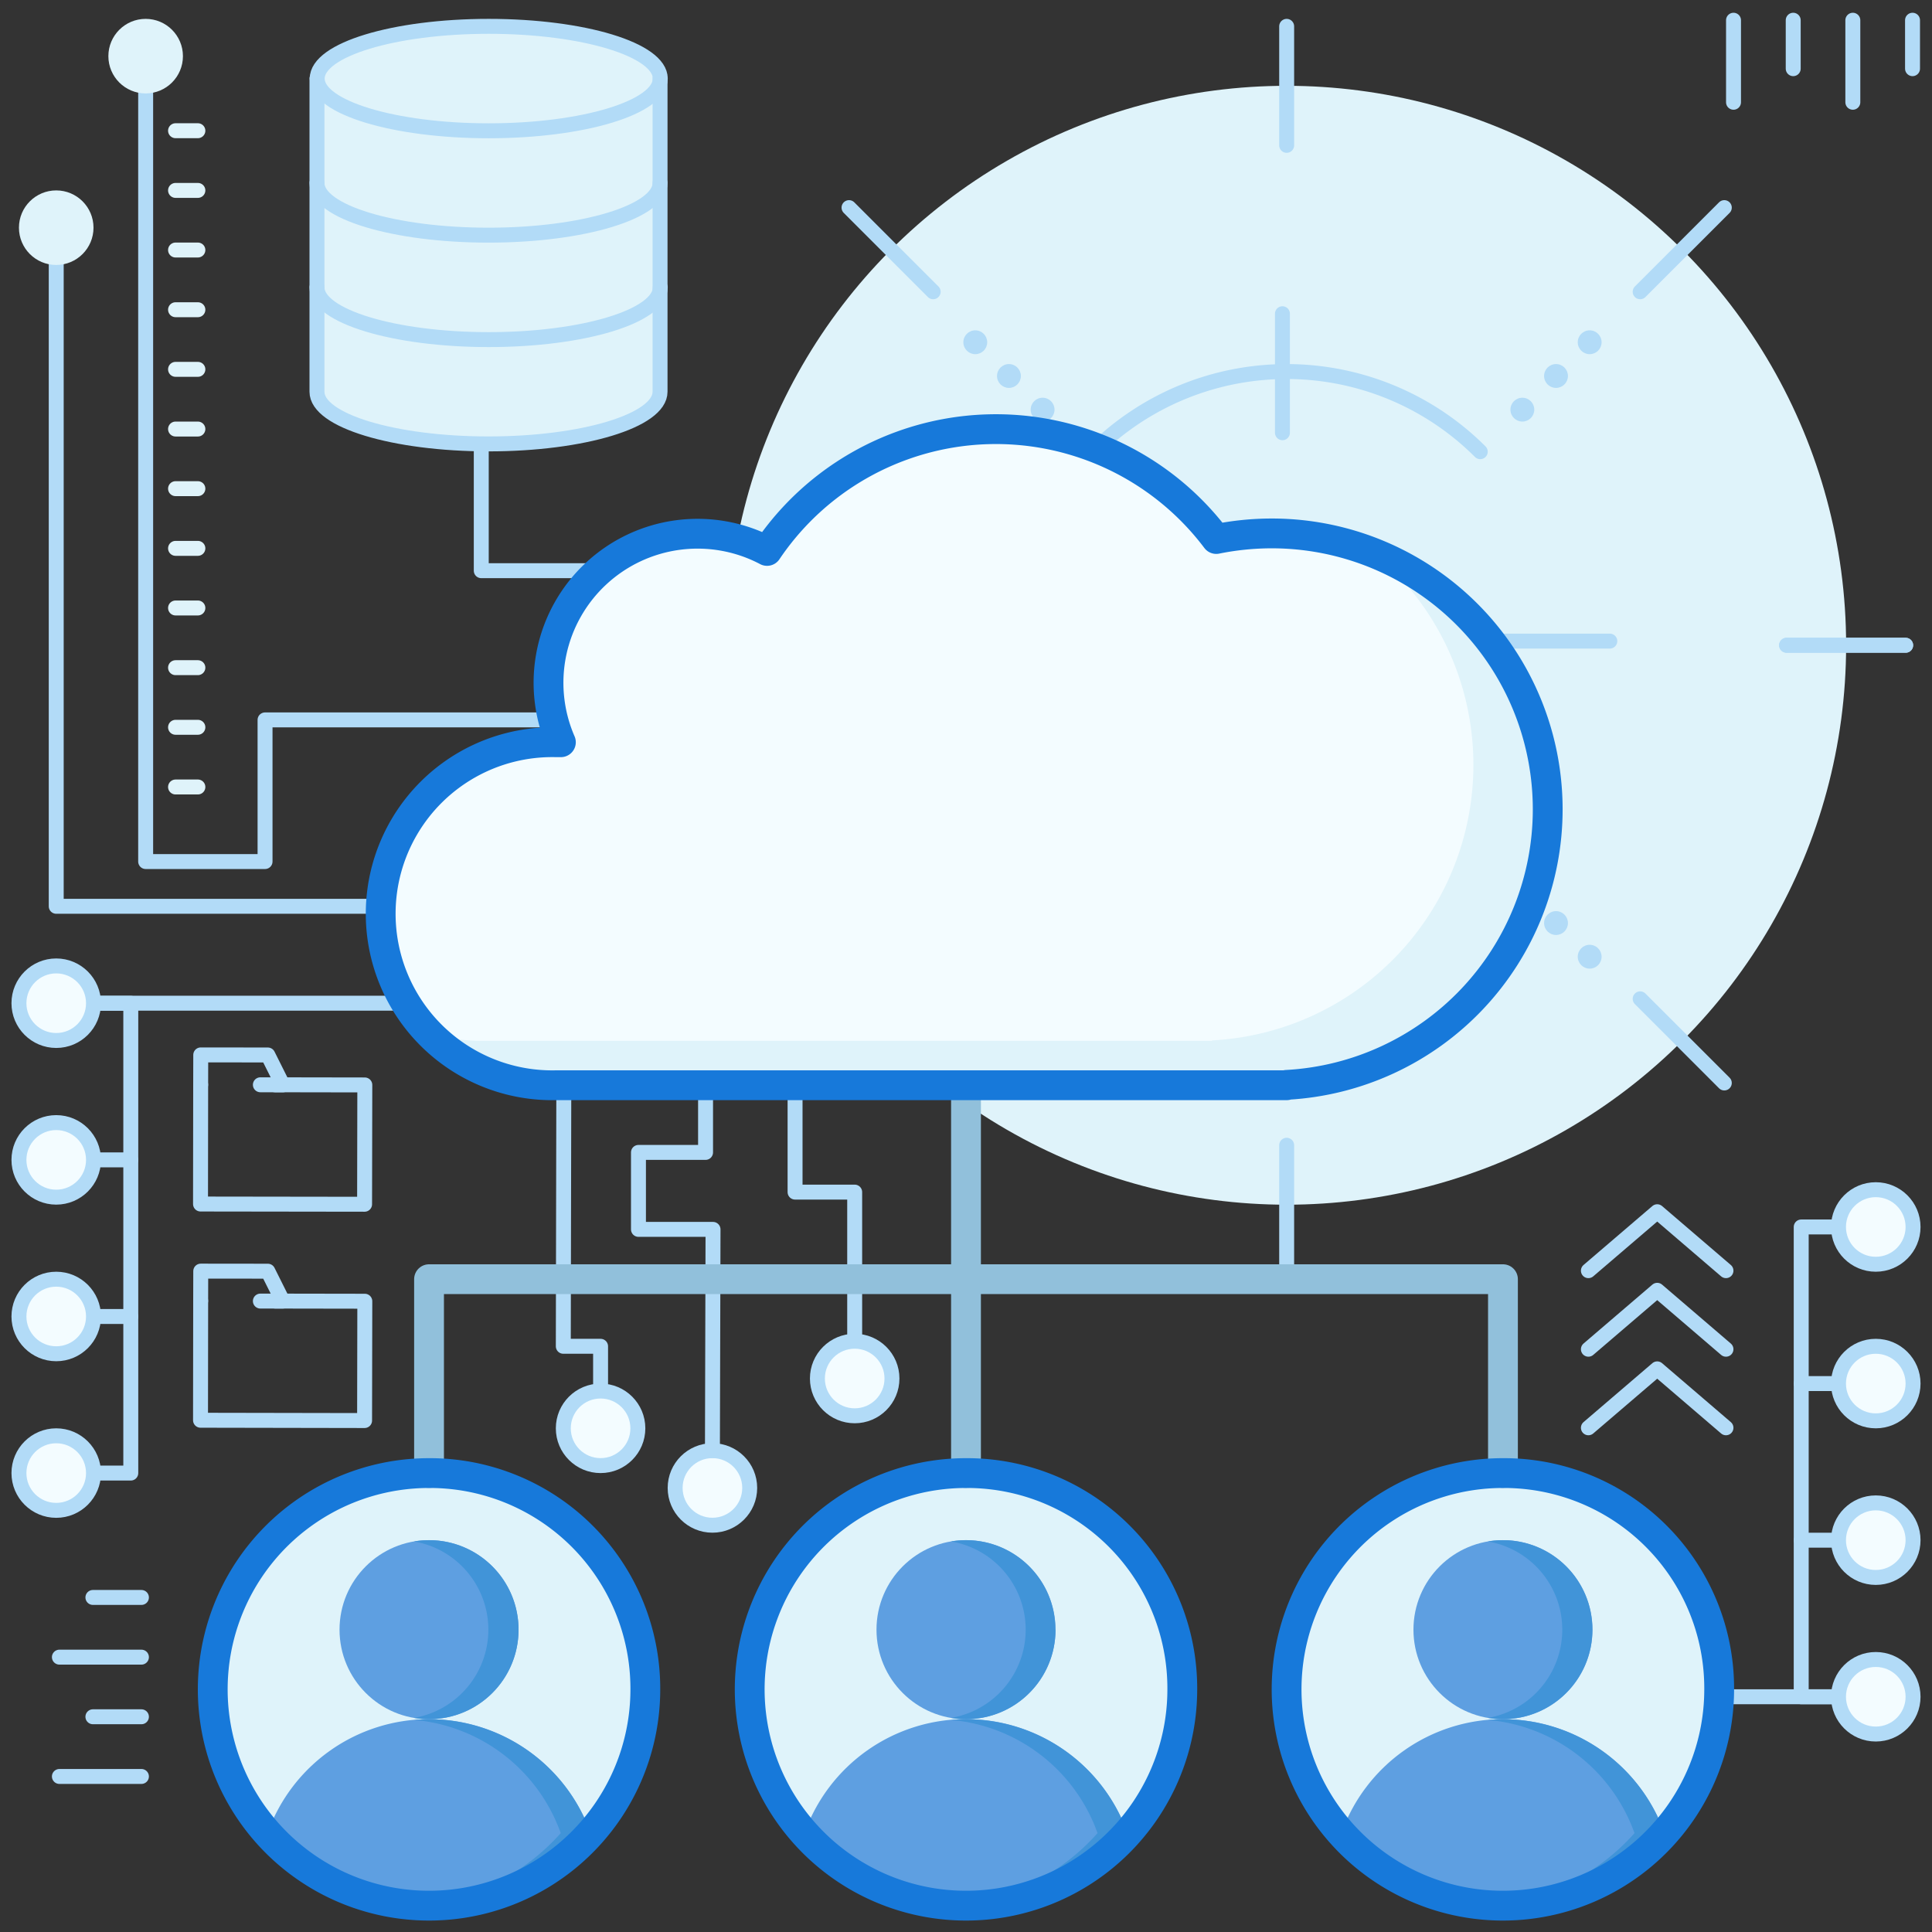 <?xml version="1.0" encoding="UTF-8"?> <svg xmlns="http://www.w3.org/2000/svg" id="Layer_1" data-name="Layer 1" viewBox="0 0 256 256"><rect x="0" y="0" width="256" height="256" fill="#333333" stroke="none"/><defs><style>.cls-1,.cls-3,.cls-6,.cls-8{fill:none;}.cls-1,.cls-2{stroke:#b2dbf7;}.cls-1,.cls-2,.cls-3,.cls-6,.cls-8{stroke-linecap:round;stroke-linejoin:round;}.cls-1,.cls-2,.cls-3{stroke-width:1.98px;}.cls-2,.cls-7{fill:#f3fcff;}.cls-3{stroke:#dff3fa;}.cls-4{fill:#dff3fa;}.cls-5{fill:#b2dbf7;}.cls-6{stroke:#91c0db;}.cls-6,.cls-8{stroke-width:3.95px;}.cls-8{stroke:#1779da;}.cls-9{fill:#5e9fe1;}.cls-10{fill:#4194d8;}</style></defs><title>user cloud</title><polyline class="cls-1" points="105.35 133.93 105.35 157.96 113.25 157.96 113.25 181.67"></polyline><circle class="cls-2" cx="113.25" cy="182.66" r="4.94"></circle><circle class="cls-2" cx="94.4" cy="197.16" r="4.94"></circle><polyline class="cls-1" points="93.49 129.98 93.49 152.7 84.6 152.7 84.6 162.9 94.48 162.9 94.4 192.22"></polyline><polyline class="cls-1" points="84.6 137.88 74.72 137.88 74.64 178.39 79.58 178.39 79.58 185.31"></polyline><circle class="cls-2" cx="79.58" cy="189.26" r="4.94"></circle><polyline class="cls-1" points="19.3 9.42 19.3 114.16 35.12 114.16 35.12 95.39 87.49 95.39"></polyline><polyline class="cls-1" points="7.45 33.13 7.45 120.09 87.49 120.09"></polyline><line class="cls-3" x1="26.22" y1="104.28" x2="23.26" y2="104.28"></line><line class="cls-3" x1="26.22" y1="96.37" x2="23.26" y2="96.37"></line><line class="cls-3" x1="26.22" y1="88.47" x2="23.26" y2="88.47"></line><line class="cls-3" x1="26.22" y1="80.56" x2="23.26" y2="80.56"></line><line class="cls-3" x1="26.22" y1="72.66" x2="23.26" y2="72.66"></line><line class="cls-3" x1="26.22" y1="64.75" x2="23.26" y2="64.75"></line><line class="cls-3" x1="26.22" y1="56.85" x2="23.26" y2="56.85"></line><line class="cls-3" x1="26.22" y1="48.94" x2="23.26" y2="48.94"></line><line class="cls-3" x1="26.22" y1="41.04" x2="23.26" y2="41.04"></line><line class="cls-3" x1="26.22" y1="33.13" x2="23.26" y2="33.13"></line><line class="cls-3" x1="26.22" y1="25.23" x2="23.26" y2="25.23"></line><line class="cls-3" x1="26.22" y1="17.32" x2="23.26" y2="17.32"></line><circle class="cls-4" cx="7.45" cy="30.17" r="4.94"></circle><circle class="cls-4" cx="19.3" cy="7.44" r="4.94"></circle><polyline class="cls-1" points="126.02 75.62 63.77 75.62 63.77 54.87"></polyline><path class="cls-4" d="M42,10.41v41.5c0,3.82,10.18,6.91,22.73,6.91s22.73-3.09,22.73-6.91V10.41Z"></path><ellipse class="cls-4" cx="64.76" cy="10.41" rx="22.73" ry="6.92"></ellipse><ellipse class="cls-1" cx="64.76" cy="10.41" rx="22.73" ry="6.92"></ellipse><path class="cls-1" d="M42,24.24c0,3.82,10.18,6.92,22.73,6.92s22.73-3.1,22.73-6.92"></path><path class="cls-1" d="M42,38.07C42,41.89,52.21,45,64.76,45s22.73-3.1,22.73-6.92"></path><path class="cls-1" d="M42,10.41v41.5c0,3.82,10.18,6.91,22.73,6.91s22.73-3.09,22.73-6.91V10.41"></path><circle class="cls-4" cx="170.49" cy="85.5" r="74.13"></circle><path class="cls-1" d="M196.14,111.16a36.29,36.29,0,0,1-51.3,0"></path><path class="cls-1" d="M144.84,59.85a36.29,36.29,0,0,1,51.3,0"></path><circle class="cls-1" cx="170.49" cy="85.5" r="6.31"></circle><line class="cls-1" x1="228.48" y1="27.51" x2="217.33" y2="38.66"></line><line class="cls-1" x1="123.65" y1="132.35" x2="112.5" y2="143.5"></line><line class="cls-1" x1="228.48" y1="143.5" x2="217.33" y2="132.35"></line><line class="cls-1" x1="169.93" y1="128.32" x2="169.93" y2="112.55"></line><line class="cls-1" x1="169.93" y1="57.34" x2="169.93" y2="41.57"></line><line class="cls-1" x1="126.56" y1="84.95" x2="142.33" y2="84.95"></line><line class="cls-1" x1="197.53" y1="84.95" x2="213.31" y2="84.95"></line><line class="cls-1" x1="123.65" y1="38.66" x2="112.5" y2="27.51"></line><line class="cls-1" x1="88.47" y1="85.5" x2="104.25" y2="85.5"></line><line class="cls-1" x1="236.73" y1="85.5" x2="252.51" y2="85.5"></line><line class="cls-1" x1="88.47" y1="85.5" x2="104.25" y2="85.5"></line><line class="cls-1" x1="236.73" y1="85.5" x2="252.51" y2="85.5"></line><line class="cls-1" x1="170.49" y1="3.49" x2="170.49" y2="19.26"></line><line class="cls-1" x1="170.49" y1="151.75" x2="170.49" y2="167.52"></line><circle class="cls-5" cx="129.23" cy="126.77" r="1.58"></circle><circle class="cls-5" cx="133.69" cy="122.31" r="1.58"></circle><circle class="cls-5" cx="138.15" cy="117.85" r="1.58"></circle><circle class="cls-5" cx="201.72" cy="54.28" r="1.58"></circle><circle class="cls-5" cx="206.18" cy="49.82" r="1.58"></circle><circle class="cls-5" cx="210.64" cy="45.35" r="1.58"></circle><circle class="cls-5" cx="129.23" cy="45.35" r="1.58"></circle><circle class="cls-5" cx="133.69" cy="49.82" r="1.58"></circle><circle class="cls-5" cx="138.15" cy="54.28" r="1.58"></circle><circle class="cls-5" cx="201.72" cy="117.85" r="1.58"></circle><circle class="cls-5" cx="206.18" cy="122.31" r="1.58"></circle><circle class="cls-5" cx="210.64" cy="126.77" r="1.58"></circle><line class="cls-1" x1="178.3" y1="93.31" x2="174.95" y2="89.97"></line><line class="cls-1" x1="166.03" y1="81.04" x2="162.68" y2="77.7"></line><line class="cls-1" x1="162.68" y1="93.31" x2="166.03" y2="89.97"></line><line class="cls-1" x1="174.95" y1="81.04" x2="178.3" y2="77.7"></line><line class="cls-2" x1="247.57" y1="183.33" x2="238.67" y2="183.33"></line><line class="cls-2" x1="247.57" y1="224.83" x2="200.13" y2="224.83"></line><polyline class="cls-1" points="247.56 224.83 238.67 224.83 238.67 162.58 247.56 162.58"></polyline><circle class="cls-2" cx="248.55" cy="224.83" r="4.94"></circle><circle class="cls-2" cx="248.55" cy="183.33" r="4.94"></circle><line class="cls-2" x1="247.57" y1="204.08" x2="238.67" y2="204.08"></line><circle class="cls-2" cx="248.55" cy="204.08" r="4.94"></circle><circle class="cls-2" cx="248.55" cy="162.58" r="4.94"></circle><circle class="cls-2" cx="200.13" cy="224.83" r="4.94"></circle><line class="cls-2" x1="8.43" y1="174.44" x2="17.33" y2="174.44"></line><line class="cls-2" x1="8.43" y1="132.93" x2="100.33" y2="132.93"></line><polyline class="cls-1" points="8.44 132.94 17.33 132.94 17.33 195.19 8.44 195.19"></polyline><circle class="cls-2" cx="7.45" cy="132.93" r="4.94"></circle><circle class="cls-2" cx="7.45" cy="174.44" r="4.94"></circle><line class="cls-2" x1="8.43" y1="153.69" x2="17.33" y2="153.69"></line><circle class="cls-2" cx="7.45" cy="153.69" r="4.94"></circle><circle class="cls-2" cx="7.45" cy="195.19" r="4.94"></circle><circle class="cls-2" cx="100.33" cy="132.93" r="4.94"></circle><path class="cls-4" d="M156.66,223.84A28.66,28.66,0,1,1,128,195.19,28.53,28.53,0,0,1,156.66,223.84Z"></path><path class="cls-4" d="M227.8,223.84a28.66,28.66,0,1,1-28.65-28.65A28.52,28.52,0,0,1,227.8,223.84Z"></path><path class="cls-4" d="M85.51,223.84a28.66,28.66,0,1,1-28.66-28.65A28.57,28.57,0,0,1,85.51,223.84Z"></path><polyline class="cls-6" points="56.85 195.19 56.85 169.5 199.15 169.5 199.15 195.19"></polyline><line class="cls-6" x1="128" y1="143.8" x2="128" y2="195.19"></line><path class="cls-7" d="M205.08,107.24a36.56,36.56,0,0,0-36.57-36.56,37.17,37.17,0,0,0-7.35.74A36.56,36.56,0,0,0,101.64,73,19.75,19.75,0,0,0,74.32,98.35h-.67a22.73,22.73,0,1,0,0,45.45h96.84v-.05A36.57,36.57,0,0,0,205.08,107.24Z"></path><path class="cls-4" d="M205.08,107.24a36.57,36.57,0,0,1-34.59,36.51v.05H73.65A22.6,22.6,0,0,1,57.41,137a22.23,22.23,0,0,0,6.36.92h96.84v-.06A36.56,36.56,0,0,0,182.12,73.3,36.59,36.59,0,0,1,205.08,107.24Z"></path><path class="cls-8" d="M205.08,107.24a36.56,36.56,0,0,0-36.57-36.56,37.17,37.17,0,0,0-7.35.74A36.56,36.56,0,0,0,101.64,73,19.75,19.75,0,0,0,74.32,98.35h-.67a22.73,22.73,0,1,0,0,45.45h96.84v-.05A36.57,36.57,0,0,0,205.08,107.24Z"></path><path class="cls-9" d="M149.4,242.9a28.65,28.65,0,0,1-42.8,0,22.71,22.71,0,0,1,42.8,0Z"></path><circle class="cls-9" cx="128" cy="215.94" r="11.86"></circle><path class="cls-9" d="M220.55,242.9a28.66,28.66,0,0,1-42.81,0,22.72,22.72,0,0,1,42.81,0Z"></path><circle class="cls-9" cx="199.15" cy="215.94" r="11.86"></circle><path class="cls-9" d="M78.26,242.9a28.66,28.66,0,0,1-42.81,0,22.72,22.72,0,0,1,42.81,0Z"></path><circle class="cls-9" cx="56.85" cy="215.94" r="11.86"></circle><path class="cls-10" d="M149.4,242.9a28.57,28.57,0,0,1-21.4,9.6c-.66,0-1.32,0-2-.07a28.54,28.54,0,0,0,19.43-9.53,22.7,22.7,0,0,0-19.43-15q1-.09,2-.09A22.71,22.71,0,0,1,149.4,242.9Z"></path><path class="cls-10" d="M139.86,215.94A11.84,11.84,0,0,1,126,227.63a11.85,11.85,0,0,0,0-23.38,11.84,11.84,0,0,1,13.84,11.69Z"></path><path class="cls-10" d="M220.55,242.9a28.6,28.6,0,0,1-21.4,9.6c-.67,0-1.33,0-2-.07a28.56,28.56,0,0,0,19.43-9.53,22.72,22.72,0,0,0-19.43-15q1-.09,2-.09A22.71,22.71,0,0,1,220.55,242.9Z"></path><path class="cls-10" d="M211,215.94a11.85,11.85,0,0,1-11.85,11.86,11.67,11.67,0,0,1-2-.17,11.86,11.86,0,0,0,0-23.38,11.67,11.67,0,0,1,2-.17A11.85,11.85,0,0,1,211,215.94Z"></path><path class="cls-10" d="M78.26,242.9a28.61,28.61,0,0,1-21.41,9.6c-.66,0-1.32,0-2-.07A28.54,28.54,0,0,0,74.3,242.9a22.7,22.7,0,0,0-19.42-15c.65-.06,1.31-.09,2-.09A22.72,22.72,0,0,1,78.26,242.9Z"></path><path class="cls-10" d="M68.71,215.94A11.85,11.85,0,0,1,56.85,227.8a11.64,11.64,0,0,1-2-.17,11.86,11.86,0,0,0,0-23.38,11.64,11.64,0,0,1,2-.17A11.85,11.85,0,0,1,68.71,215.94Z"></path><path class="cls-8" d="M156.66,223.84A28.66,28.66,0,1,1,128,195.19,28.53,28.53,0,0,1,156.66,223.84Z"></path><path class="cls-8" d="M227.8,223.84a28.66,28.66,0,1,1-28.65-28.65A28.52,28.52,0,0,1,227.8,223.84Z"></path><path class="cls-8" d="M85.51,223.84a28.66,28.66,0,1,1-28.66-28.65A28.57,28.57,0,0,1,85.51,223.84Z"></path><line class="cls-1" x1="18.74" y1="211.67" x2="12.31" y2="211.67"></line><line class="cls-1" x1="18.74" y1="219.58" x2="7.87" y2="219.58"></line><line class="cls-1" x1="18.74" y1="227.48" x2="12.31" y2="227.48"></line><line class="cls-1" x1="18.74" y1="235.39" x2="7.87" y2="235.39"></line><polyline class="cls-1" points="210.47 189.19 219.59 181.38 228.7 189.19"></polyline><polyline class="cls-1" points="210.47 178.78 219.59 170.97 228.7 178.78"></polyline><polyline class="cls-1" points="210.47 168.37 219.59 160.56 228.7 168.37"></polyline><line class="cls-1" x1="253.42" y1="2.68" x2="253.42" y2="9.1"></line><line class="cls-1" x1="245.51" y1="2.68" x2="245.51" y2="13.55"></line><line class="cls-1" x1="237.61" y1="2.68" x2="237.61" y2="9.1"></line><line class="cls-1" x1="229.7" y1="2.68" x2="229.7" y2="13.55"></line><polyline class="cls-1" points="36.48 143.74 48.34 143.76 48.31 159.57 26.57 159.54 26.59 143.73"></polyline><polyline class="cls-1" points="26.59 143.73 26.6 139.78 35.49 139.79 37.47 143.75 34.5 143.74"></polyline><polyline class="cls-1" points="36.48 172.4 48.34 172.42 48.31 188.23 26.57 188.19 26.59 172.38"></polyline><polyline class="cls-1" points="26.59 172.38 26.6 168.43 35.49 168.44 37.47 172.4 34.5 172.4"></polyline></svg> 
